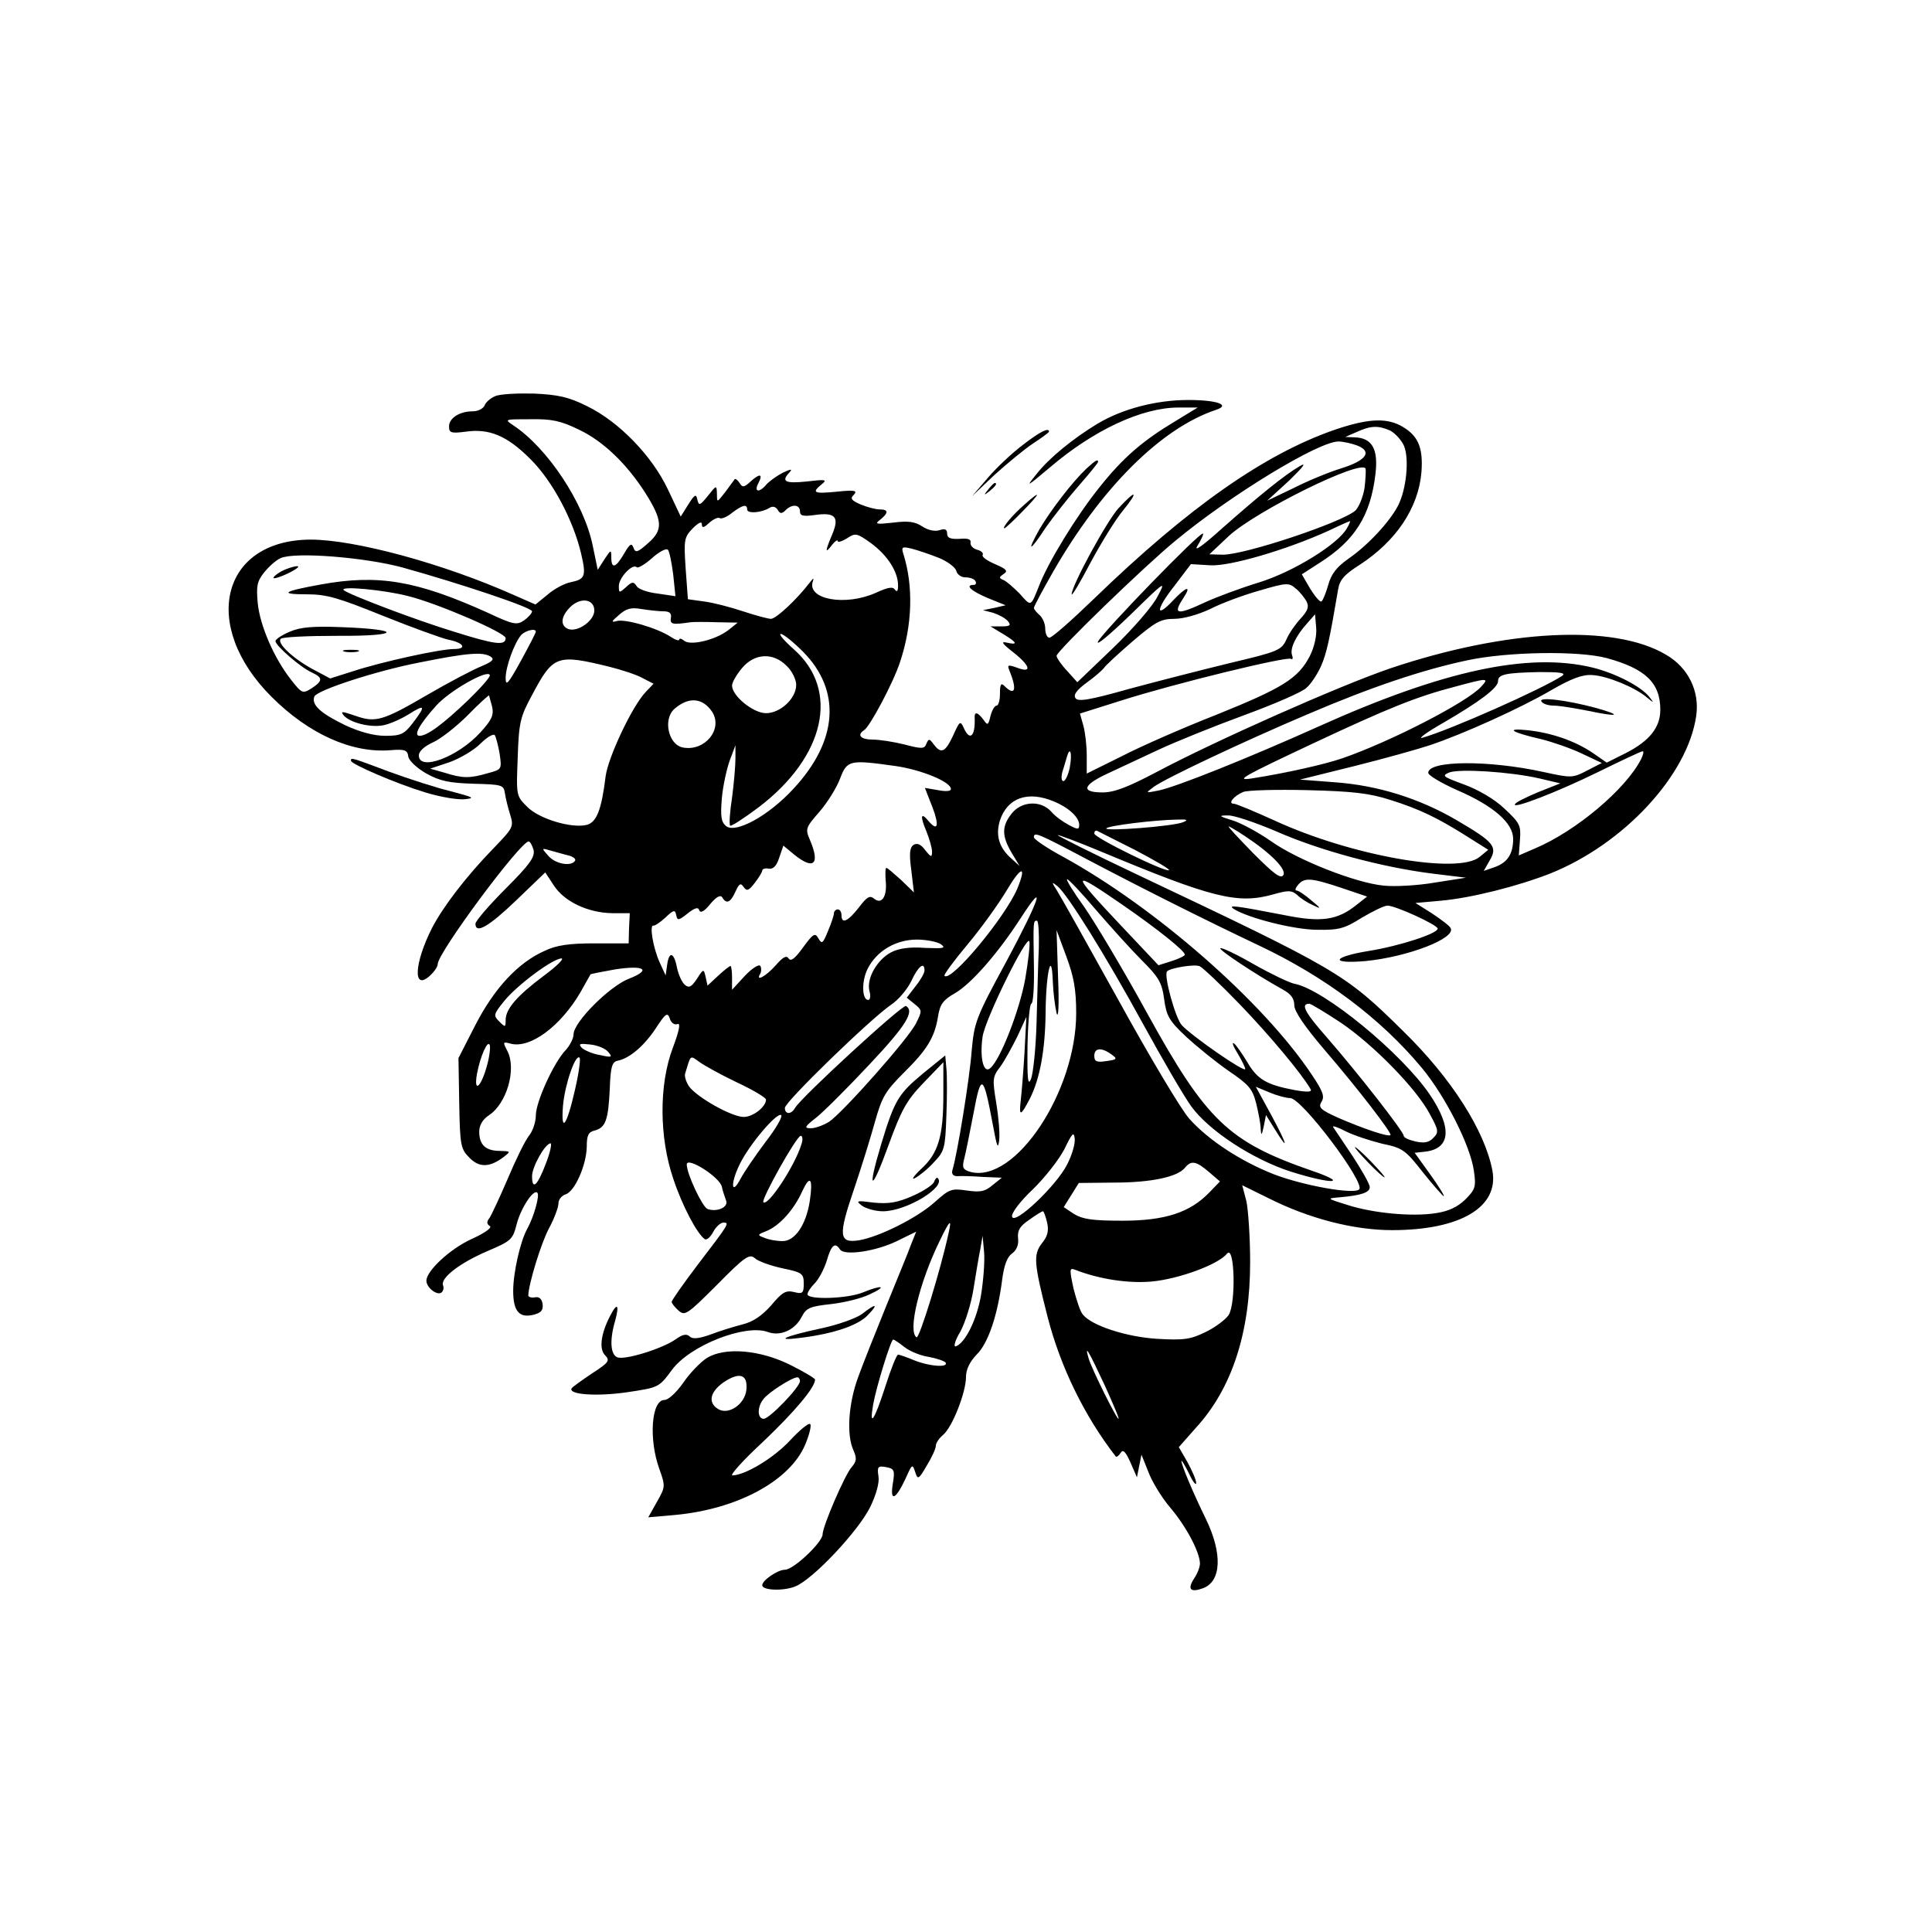 <?xml version="1.0" standalone="no"?>
<!DOCTYPE svg PUBLIC "-//W3C//DTD SVG 20010904//EN"
 "http://www.w3.org/TR/2001/REC-SVG-20010904/DTD/svg10.dtd">
<svg version="1.0" xmlns="http://www.w3.org/2000/svg"
 width="512pt" height="512pt" viewBox="0 0 512 512"
 preserveAspectRatio="xMidYMid meet">
<g transform="translate(0,512) scale(0.1,-0.1)"
fill="#000000" stroke="none">
<path d="M1312 4070 c-12 -5 -25 -16 -28 -25 -4 -8 -17 -15 -31 -15 -35 0 -63
-18 -63 -40 0 -17 5 -19 44 -14 63 9 110 -11 171 -72 59 -58 114 -162 135
-251 14 -60 11 -68 -28 -76 -16 -3 -44 -18 -61 -33 l-32 -26 -57 25 c-186 83
-421 147 -539 147 -237 -1 -293 -228 -103 -417 98 -98 213 -150 316 -141 37 3
44 0 46 -17 2 -11 22 -30 48 -45 36 -20 61 -25 125 -27 75 -2 80 -3 83 -25 2
-13 8 -38 14 -57 10 -32 8 -35 -45 -90 -71 -73 -133 -154 -162 -210 -48 -95
-51 -168 -6 -127 12 11 21 24 21 31 0 30 219 325 241 325 4 0 9 -10 13 -22 4
-19 -9 -38 -74 -103 -44 -44 -80 -86 -80 -93 0 -28 35 -8 108 62 l77 74 23
-35 c28 -43 91 -72 154 -73 l47 0 -2 -40 -1 -40 -91 0 c-67 0 -101 -5 -132
-20 -70 -31 -133 -99 -183 -196 l-45 -88 2 -120 c2 -112 4 -121 27 -144 26
-27 54 -26 91 2 19 15 19 15 -10 16 -38 0 -55 16 -55 51 0 17 9 32 25 43 48
31 74 122 50 170 -13 25 -13 26 9 20 52 -13 132 47 184 136 14 25 26 46 27 48
1 1 31 7 65 13 78 12 98 -1 36 -25 -51 -20 -146 -115 -146 -147 0 -11 -10 -30
-21 -42 -31 -32 -79 -137 -79 -173 0 -17 -8 -42 -19 -55 -10 -13 -35 -64 -56
-114 -21 -49 -43 -96 -48 -103 -8 -10 -7 -16 1 -21 7 -4 -12 -18 -47 -34 -58
-26 -121 -85 -121 -111 0 -18 27 -39 39 -32 6 4 8 13 5 20 -7 19 44 59 119 91
61 26 66 30 76 70 11 43 45 95 55 84 7 -6 -9 -63 -26 -94 -19 -33 -38 -118
-38 -166 0 -54 16 -73 55 -63 19 5 25 12 23 28 -2 14 -9 20 -20 18 -10 -2 -18
1 -18 5 1 31 34 139 55 178 14 26 25 56 25 66 0 10 8 20 19 24 24 7 55 77 56
126 0 30 4 39 21 43 29 8 36 27 40 111 2 58 6 71 21 74 31 6 70 39 101 86 26
40 31 43 37 26 3 -11 12 -18 20 -15 9 4 6 -15 -12 -63 -37 -98 -36 -237 1
-346 24 -73 64 -148 84 -161 5 -3 15 6 22 19 7 14 20 25 27 25 17 0 16 -2 -69
-113 -37 -49 -68 -93 -68 -97 0 -4 8 -14 18 -23 17 -15 23 -11 102 68 73 74
86 83 100 71 8 -8 41 -20 73 -27 53 -11 57 -14 57 -41 0 -25 -3 -28 -26 -22
-21 5 -31 0 -60 -35 -25 -28 -48 -44 -77 -51 -23 -6 -62 -18 -85 -27 -31 -11
-47 -12 -54 -5 -8 8 -19 6 -37 -7 -35 -25 -135 -56 -155 -48 -18 7 -21 45 -6
96 12 44 6 51 -13 14 -25 -48 -30 -89 -13 -105 13 -14 9 -19 -34 -47 -27 -18
-52 -36 -55 -40 -10 -17 66 -22 144 -11 88 13 87 13 122 60 48 65 195 122 254
100 33 -12 72 5 90 41 12 23 22 27 77 33 35 4 81 15 103 26 48 22 33 26 -18 5
-41 -17 -147 -20 -147 -5 0 6 9 19 19 29 11 11 25 38 32 60 12 42 22 50 35 30
11 -18 97 -5 153 23 l49 24 -14 -35 c-7 -20 -37 -92 -65 -161 -28 -69 -62
-154 -75 -190 -26 -71 -31 -154 -12 -194 9 -21 8 -29 -5 -44 -18 -20 -77 -157
-77 -178 0 -21 -77 -94 -100 -94 -19 0 -60 -28 -60 -41 0 -14 57 -16 88 -3 47
19 167 147 198 210 16 33 25 65 22 82 -4 25 -1 28 20 24 22 -4 24 -8 18 -44
-8 -50 8 -42 34 14 17 38 18 39 25 18 7 -22 9 -22 31 16 13 21 24 45 24 52 0
8 9 21 20 30 24 21 60 112 60 153 0 20 10 40 28 59 31 30 56 105 68 200 5 37
13 59 26 68 12 9 18 23 16 40 -2 21 4 32 29 49 18 13 34 23 37 23 2 0 7 -13
11 -30 5 -22 1 -37 -14 -55 -23 -30 -21 -53 15 -194 34 -133 98 -264 181 -371
2 -2 8 2 13 10 6 10 13 3 26 -26 l17 -39 6 30 6 30 18 -45 c9 -25 35 -68 58
-95 44 -52 78 -118 79 -148 0 -10 -7 -28 -16 -41 -18 -28 -9 -37 24 -25 49 18
52 92 8 183 -34 69 -66 146 -65 154 0 4 9 -11 20 -33 10 -22 19 -33 19 -25 0
8 -11 33 -23 55 l-23 40 46 52 c95 104 143 252 143 438 0 66 -5 139 -10 162
l-11 42 69 -34 c107 -54 226 -85 328 -85 181 0 284 61 266 158 -20 105 -108
244 -236 369 -156 154 -171 162 -711 418 -114 54 -206 100 -205 102 2 1 53
-18 113 -43 297 -124 364 -141 459 -114 39 11 48 11 63 -2 9 -9 28 -21 42 -27
22 -11 22 -9 -5 13 -16 14 -34 26 -39 26 -5 0 -3 7 4 15 17 20 34 19 115 -8
l68 -23 -28 -22 c-51 -41 -94 -47 -192 -27 -130 25 -151 28 -133 16 38 -24
160 -55 221 -55 57 -1 72 3 118 32 29 17 59 32 68 32 21 0 133 -51 133 -61 0
-13 -101 -46 -182 -59 -98 -16 -105 -35 -10 -27 113 11 243 61 226 88 -3 6
-26 23 -50 39 l-43 27 67 6 c80 7 203 38 290 72 195 78 364 260 387 417 10 66
-21 129 -80 163 -138 82 -423 67 -730 -36 -135 -46 -466 -193 -620 -275 -76
-40 -112 -54 -143 -54 -58 0 -53 19 11 49 28 13 90 42 137 64 47 22 149 63
228 92 79 29 153 61 164 72 12 10 29 36 39 58 15 35 22 67 45 202 4 26 16 40
57 66 97 63 156 151 164 246 5 68 -10 99 -57 124 -40 20 -88 17 -173 -12 -185
-64 -387 -205 -637 -447 -59 -57 -112 -104 -119 -104 -6 0 -11 11 -11 24 0 13
-7 29 -15 36 -8 7 -15 15 -15 19 0 4 23 47 51 96 128 223 287 381 432 429 39
13 2 26 -74 26 -84 0 -173 -23 -239 -62 -65 -39 -130 -92 -162 -133 -31 -38
-29 -37 34 16 117 100 245 159 341 159 l51 0 -59 -36 c-87 -52 -139 -97 -201
-175 -62 -77 -137 -200 -161 -263 -22 -55 -20 -54 -51 -19 -16 16 -35 33 -43
36 -12 5 -12 7 1 16 12 8 7 13 -23 26 -21 9 -35 19 -33 24 3 5 -3 11 -14 14
-11 3 -19 11 -18 19 2 9 -7 12 -29 10 -24 -1 -33 2 -33 14 0 11 -6 14 -20 9
-13 -4 -31 0 -46 10 -20 13 -38 15 -77 10 -46 -5 -50 -4 -34 8 22 18 22 27 -2
27 -10 0 -33 6 -50 13 -25 11 -29 16 -18 26 10 11 2 13 -45 8 -62 -6 -68 -3
-40 20 15 12 10 13 -40 7 -58 -6 -69 0 -45 25 8 9 2 8 -19 -2 -17 -9 -36 -23
-43 -31 -19 -23 -34 -20 -21 4 13 25 3 26 -22 3 -16 -15 -21 -15 -28 -3 -5 8
-11 12 -13 10 -2 -3 -13 -18 -25 -34 -22 -28 -22 -29 -22 -5 -1 24 -1 24 -24
-5 -21 -26 -24 -27 -28 -10 -3 16 -7 14 -24 -13 l-20 -32 -34 72 c-42 89 -130
180 -215 221 -48 24 -76 30 -140 33 -44 1 -90 -1 -103 -7z m223 -89 c63 -30
125 -89 175 -167 46 -73 48 -98 8 -133 -28 -25 -34 -27 -39 -13 -5 14 -10 11
-25 -15 -22 -38 -34 -42 -34 -10 0 21 -1 21 -18 -5 l-18 -28 -13 63 c-23 114
-120 260 -211 320 -24 16 -23 16 45 16 57 1 81 -4 130 -28z m2149 -2 c13 -7
30 -25 37 -41 14 -35 6 -115 -16 -158 -23 -44 -81 -106 -132 -141 -31 -22 -45
-40 -53 -69 -6 -21 -14 -41 -18 -44 -4 -2 -17 13 -30 34 l-22 38 48 31 c93 59
134 125 147 234 8 66 -8 96 -54 98 l-26 1 30 13 c37 17 57 18 89 4z m-89 -39
c43 -16 27 -40 -40 -61 -33 -10 -91 -34 -128 -53 l-69 -33 59 54 c36 35 47 49
28 38 -41 -24 -104 -75 -205 -164 -51 -46 -77 -65 -67 -48 10 16 17 31 15 33
-7 6 -264 -259 -278 -286 -7 -14 31 18 85 70 93 91 96 93 73 50 -12 -25 -66
-87 -118 -137 l-95 -91 -27 30 c-16 17 -28 35 -28 40 0 12 230 235 315 305
146 121 379 263 432 263 12 0 34 -5 48 -10z m21 -114 c-4 -24 -15 -50 -24 -59
-37 -32 -292 -117 -351 -117 l-36 1 52 49 c72 66 351 204 362 178 1 -5 0 -29
-3 -52z m-1636 -56 c0 -12 38 -9 59 4 8 5 16 4 22 -5 6 -11 11 -11 21 -1 17
17 38 15 38 -3 0 -12 8 -14 38 -10 55 8 67 -4 48 -50 -20 -47 -20 -54 -1 -29
8 10 15 15 15 10 0 -4 11 -1 24 7 23 15 26 15 65 -13 43 -32 71 -75 71 -112 0
-14 -3 -18 -8 -11 -6 9 -18 7 -51 -8 -80 -36 -183 -18 -167 30 4 11 1 9 -9 -4
-33 -43 -88 -95 -102 -95 -7 0 -41 9 -74 20 -33 11 -79 23 -103 26 l-43 6 -6
82 c-5 76 -4 82 19 106 15 15 24 19 24 11 0 -11 5 -10 19 3 11 10 24 16 28 13
5 -3 20 3 33 14 28 21 40 24 40 9z m1590 -49 c-22 -42 -143 -117 -235 -145
-49 -15 -113 -39 -141 -52 -75 -35 -87 -33 -58 11 23 35 8 31 -27 -6 -48 -51
-46 -24 3 38 l44 58 50 -3 c51 -4 204 41 316 92 29 14 54 25 56 25 1 1 -2 -8
-8 -18z m-1786 -123 l6 -58 -47 7 c-27 3 -52 12 -56 20 -8 12 -12 12 -28 -3
-18 -16 -19 -16 -19 3 0 22 36 60 47 50 3 -4 22 7 41 24 19 17 38 27 42 22 4
-4 10 -34 14 -65z m703 44 c23 -9 44 -25 47 -34 2 -10 13 -18 24 -18 12 0 24
-4 27 -10 3 -5 1 -10 -4 -10 -25 0 -8 -16 37 -35 l47 -19 -30 -7 -30 -6 27 -7
c15 -5 32 -14 39 -22 9 -11 6 -14 -17 -14 l-29 0 33 -20 c38 -23 41 -30 10
-23 -17 4 -12 -3 19 -27 45 -36 48 -55 7 -39 -23 8 -25 7 -19 -8 21 -51 15
-69 -13 -41 -9 9 -12 5 -12 -20 0 -18 -4 -32 -9 -32 -5 0 -12 -12 -16 -27 -6
-26 -8 -26 -19 -10 -15 20 -24 22 -23 5 2 -50 -13 -63 -29 -27 -9 20 -11 18
-28 -20 -21 -45 -32 -50 -52 -23 -11 15 -13 15 -19 1 -5 -14 -12 -14 -58 -2
-28 7 -66 13 -84 13 -32 0 -43 12 -23 25 15 9 77 125 95 180 33 98 36 202 9
287 -6 19 -3 20 22 14 16 -4 48 -15 71 -24z m-1420 -26 c151 -42 343 -106 343
-116 0 -5 -10 -16 -21 -24 -19 -13 -28 -12 -96 20 -188 85 -290 103 -443 75
-100 -18 -112 -26 -37 -26 53 0 83 -9 202 -57 77 -31 155 -59 172 -63 42 -8
52 -25 16 -25 -37 0 -192 -34 -268 -59 l-60 -19 -47 25 c-53 29 -95 69 -84 80
4 5 73 8 152 8 166 -1 173 17 9 23 -76 3 -109 0 -137 -12 -21 -9 -38 -20 -38
-25 0 -12 67 -70 96 -83 30 -14 30 -22 0 -42 -24 -15 -26 -14 -55 23 -44 56
-82 142 -88 203 -4 45 -2 57 17 81 13 16 32 33 44 38 38 17 224 2 323 -25z
m2395 -89 c8 -15 4 -25 -15 -46 -13 -14 -31 -39 -38 -56 -13 -28 -22 -32 -149
-62 -74 -18 -195 -49 -269 -69 -106 -30 -135 -34 -141 -24 -6 9 4 22 30 41 21
15 41 33 45 38 3 6 38 38 76 71 61 52 75 60 111 60 24 0 63 11 95 26 29 15 88
37 131 49 71 21 78 21 95 6 11 -8 23 -24 29 -34z m-2379 13 c79 -20 257 -97
257 -111 0 -21 -29 -17 -137 17 -102 31 -280 99 -292 110 -13 12 107 1 172
-16z m492 -38 c0 -27 -44 -58 -69 -49 -22 9 -20 33 5 58 27 27 64 22 64 -9z
m183 -2 c16 0 22 -5 20 -17 -3 -18 4 -19 52 -12 8 1 40 1 70 0 l55 -1 -25 -20
c-34 -26 -100 -42 -117 -28 -7 6 -13 7 -13 3 0 -4 -10 -1 -22 7 -36 24 -123
49 -144 42 -15 -4 -14 -1 6 16 19 17 32 21 60 16 19 -3 45 -6 58 -6z m1713
-119 c-31 -59 -71 -84 -247 -155 -87 -34 -201 -84 -251 -110 l-93 -46 0 47 c0
27 -4 62 -9 80 l-9 32 111 35 c138 44 437 117 448 110 5 -3 6 2 3 10 -6 17 10
51 40 84 l21 24 3 -35 c2 -22 -5 -52 -17 -76z m-2051 65 c0 -3 -18 -38 -40
-78 -33 -60 -40 -68 -40 -45 0 29 22 91 41 114 11 12 39 19 39 9z m708 -53
c102 -103 93 -236 -25 -363 -66 -72 -154 -120 -179 -99 -13 11 -15 26 -11 74
3 33 13 78 21 100 l15 40 0 -35 c0 -19 -4 -66 -9 -104 -6 -38 -8 -71 -5 -74 2
-3 36 19 76 49 176 134 215 310 93 418 -26 23 -41 41 -35 41 7 0 33 -21 59
-47z m-828 -13 c11 -7 6 -13 -25 -26 -22 -9 -85 -42 -140 -74 -120 -70 -139
-76 -193 -57 -35 12 -41 13 -31 1 16 -19 71 -33 105 -26 16 3 46 16 67 29 44
28 46 23 11 -23 -23 -30 -32 -34 -73 -34 -30 0 -67 10 -106 28 -66 32 -90 54
-82 76 7 17 164 68 277 90 129 26 169 29 190 16z m2958 -4 c102 -28 142 -65
142 -137 0 -47 -29 -83 -92 -115 l-50 -25 -36 25 c-47 32 -109 54 -175 61 -60
6 -41 -6 38 -24 28 -7 75 -23 105 -37 l55 -26 -39 -20 c-38 -20 -42 -20 -115
-4 -145 32 -306 31 -306 -2 0 -7 36 -28 79 -47 94 -41 146 -86 146 -128 0 -40
-15 -63 -49 -75 l-29 -10 16 28 c21 36 12 48 -87 106 -99 58 -210 93 -325 101
l-91 7 145 36 c80 20 169 45 199 55 87 29 242 99 322 146 54 31 83 42 109 40
39 -2 114 -33 144 -59 20 -16 20 -16 7 1 -22 28 -90 63 -151 78 -170 41 -396
-8 -725 -156 -187 -84 -379 -161 -425 -170 -35 -7 -35 -7 -12 10 30 22 235
119 407 192 168 72 305 118 423 143 107 23 295 26 370 6z m-2643 -23 c32 -8
72 -21 88 -30 l29 -15 -21 -22 c-36 -38 -99 -172 -106 -223 -11 -90 -24 -122
-50 -129 -40 -10 -127 16 -158 48 -29 29 -29 29 -25 131 3 93 7 108 38 165 56
106 66 109 205 75z m470 2 c14 -13 25 -36 25 -50 0 -36 -42 -75 -80 -75 -34 0
-90 46 -90 73 0 9 12 29 26 46 33 40 83 43 119 6z m-845 -91 c-67 -64 -108
-94 -128 -94 -17 0 -1 30 44 80 36 40 137 97 142 81 2 -5 -25 -35 -58 -67z
m2900 65 c-51 -34 -296 -143 -370 -164 -14 -4 10 14 54 39 98 57 146 93 146
111 0 18 20 22 110 24 54 0 71 -2 60 -10z m-215 -29 c-37 -41 -241 -146 -369
-190 -47 -16 -149 -39 -239 -53 -46 -7 -22 6 163 93 198 93 275 124 375 150
89 24 92 24 70 0z m-2621 -52 c5 -23 0 -35 -31 -69 -59 -65 -163 -104 -163
-61 0 11 14 24 38 35 20 9 61 41 91 71 30 31 56 54 57 53 0 -1 4 -14 8 -29z
m583 -14 c30 -46 -19 -106 -77 -95 -39 7 -54 76 -22 103 37 32 74 29 99 -8z
m-563 -111 c6 -42 6 -42 -31 -52 -48 -14 -67 -14 -114 1 l-39 11 51 17 c28 10
65 32 82 49 17 17 34 27 38 23 3 -4 9 -26 13 -49z m1511 -37 c-4 -20 -12 -36
-17 -36 -5 0 -6 10 -3 23 4 12 9 30 12 40 9 32 15 11 8 -27z m1514 22 c-41
-80 -172 -190 -280 -236 l-44 -19 3 41 c3 38 0 45 -41 83 -26 25 -69 50 -107
64 -57 21 -60 23 -39 32 28 10 160 2 239 -16 l55 -13 -58 -23 c-31 -13 -60
-27 -62 -32 -10 -15 110 31 220 85 61 30 114 55 118 55 4 1 2 -9 -4 -21z
m-1976 -18 c69 -10 147 -42 147 -61 0 -6 -13 -7 -34 -3 l-35 6 20 -51 c19 -50
14 -66 -11 -36 -20 24 -22 12 -5 -28 8 -20 15 -44 15 -54 0 -16 -3 -15 -18 4
-11 15 -21 20 -31 14 -10 -7 -12 -22 -6 -67 l7 -59 -34 33 c-19 17 -36 32 -39
32 -3 0 -3 -15 -2 -32 5 -43 -10 -66 -30 -50 -12 10 -19 6 -41 -23 -29 -37
-46 -45 -46 -20 0 8 -4 15 -10 15 -5 0 -10 -5 -10 -10 0 -6 -7 -27 -16 -48
-13 -32 -16 -35 -25 -19 -9 16 -14 13 -41 -24 -21 -29 -32 -38 -38 -29 -6 9
-15 4 -35 -19 -26 -29 -54 -44 -40 -21 3 6 3 15 0 20 -3 6 -22 -6 -41 -26
l-34 -37 0 32 c0 17 -2 31 -4 31 -3 0 -18 -12 -33 -26 l-28 -26 -5 23 c-5 22
-6 22 -23 -5 -15 -22 -21 -25 -32 -16 -8 7 -17 27 -21 46 -8 41 -21 44 -26 7
l-4 -28 -16 35 c-17 37 -28 101 -16 97 3 -1 18 9 31 21 22 21 26 22 29 7 3
-15 6 -15 30 4 19 15 28 18 31 9 3 -9 14 -3 29 16 17 20 27 25 32 18 11 -19
22 -14 35 15 10 22 14 24 22 12 8 -11 13 -10 29 11 11 14 20 29 20 33 0 4 8 7
17 5 12 -2 21 7 28 29 l11 32 29 -24 c52 -42 69 -25 41 40 -12 28 -11 32 25
73 21 24 46 64 55 88 19 50 25 51 147 34z m1312 -90 c79 -25 126 -48 205 -98
l54 -34 -23 -19 c-57 -47 -339 3 -540 95 -55 25 -105 46 -111 46 -17 0 -1 20
24 31 11 5 89 7 171 5 120 -3 164 -8 220 -26z m-892 -4 c39 -16 67 -42 67 -62
0 -13 -4 -13 -28 0 -15 8 -36 23 -46 35 -28 31 -79 28 -105 -5 -27 -34 -26
-60 0 -104 l21 -35 -22 20 c-33 29 -42 62 -30 101 20 60 74 79 143 50z m591
-80 c114 -50 277 -94 411 -111 l90 -11 -83 -13 c-46 -8 -107 -11 -135 -8 -74
7 -229 68 -299 118 -33 23 -79 48 -102 55 -36 11 -38 13 -12 13 15 1 74 -19
130 -43z m-249 25 c-26 -11 -212 -25 -203 -16 7 7 126 22 188 23 27 1 30 -1
15 -7z m163 -36 c70 -46 112 -89 103 -104 -7 -11 -25 3 -80 58 -38 39 -68 71
-65 71 2 0 21 -11 42 -25z m-289 -38 c51 -27 91 -50 89 -53 -8 -7 -198 86
-198 97 0 6 3 9 8 7 4 -2 49 -25 101 -51z m-125 -26 c154 -81 312 -160 451
-226 176 -83 324 -194 433 -325 63 -76 129 -207 138 -273 6 -42 4 -49 -23 -76
-21 -20 -44 -31 -78 -36 -63 -10 -167 0 -235 22 -54 17 -55 17 -20 20 58 5 80
13 80 27 0 8 -21 45 -46 83 -25 37 -48 72 -51 76 -3 5 12 0 33 -11 22 -11 65
-25 97 -33 54 -11 62 -17 108 -76 28 -35 53 -63 55 -63 3 0 -13 26 -36 58
l-41 57 28 3 c67 8 72 62 13 150 -74 110 -282 281 -360 295 -14 3 -62 26 -108
52 -45 26 -85 45 -88 42 -5 -4 96 -71 165 -109 22 -12 31 -24 31 -42 0 -16 27
-56 80 -118 92 -107 179 -221 175 -226 -5 -6 -72 17 -137 45 -49 22 -55 28
-46 43 9 14 4 28 -25 71 -128 193 -415 444 -659 578 -43 23 -78 47 -78 52 0
15 8 12 144 -60z m-1382 13 c16 -3 25 -10 22 -15 -10 -16 -51 -9 -70 12 -19
21 -19 22 1 16 11 -3 32 -9 47 -13z m1194 -89 c-33 -77 -176 -249 -193 -231
-3 2 25 40 61 83 36 43 82 107 103 142 39 66 55 70 29 6z m209 -57 c39 -45 93
-105 121 -133 44 -44 53 -58 59 -102 6 -45 13 -58 58 -100 29 -27 80 -68 113
-91 53 -36 63 -47 73 -86 6 -25 12 -55 12 -68 1 -19 3 -17 8 7 l6 30 23 -37
c39 -63 34 -43 -9 37 l-41 75 36 -15 c19 -8 44 -15 55 -15 31 0 200 -225 183
-242 -14 -14 -148 10 -226 40 -89 35 -174 91 -224 147 -21 23 -105 164 -186
311 -82 148 -156 280 -165 294 -15 23 -14 24 1 12 27 -22 128 -184 228 -367
51 -93 108 -191 127 -217 47 -65 164 -141 264 -173 111 -35 157 -32 54 3 -219
76 -278 132 -435 417 -63 115 -139 242 -167 282 -29 40 -49 73 -45 73 4 0 39
-37 77 -82z m70 14 c94 -65 165 -122 165 -132 0 -3 -16 -11 -35 -17 l-35 -11
-100 106 c-135 143 -134 150 5 54z m-308 -150 c-81 -149 -85 -161 -92 -237 -5
-71 -38 -274 -51 -316 -3 -10 2 -16 13 -16 10 1 41 0 68 -2 l50 -2 -25 -20
c-20 -17 -32 -19 -68 -14 -40 6 -46 4 -84 -30 -46 -42 -148 -93 -202 -102 -53
-8 -55 12 -13 135 20 59 45 140 56 180 18 64 27 80 75 128 62 61 83 94 92 151
5 31 13 43 45 61 43 25 114 106 174 199 70 108 50 49 -38 -115z m86 36 c-2
-40 -4 -129 -6 -198 -2 -69 -9 -136 -15 -150 -8 -19 -10 1 -9 87 1 62 6 113
10 113 5 0 8 44 7 98 -2 122 -2 122 8 122 4 0 6 -33 5 -72z m99 -173 c0 -208
-161 -450 -279 -421 -21 6 -24 11 -18 34 4 15 15 70 25 122 20 108 26 104 51
-30 11 -60 14 -68 17 -41 2 19 -2 63 -8 99 -10 61 -10 68 10 94 12 16 32 53
46 81 l24 52 -5 -95 c-3 -52 -8 -110 -10 -127 -5 -43 0 -41 24 5 27 53 41 130
42 230 1 105 16 168 19 82 1 -30 6 -68 10 -85 5 -17 7 23 4 95 l-4 125 26 -70
c20 -54 26 -88 26 -150z m-135 91 c-15 -83 -66 -215 -93 -237 -18 -15 -28 29
-20 84 7 47 119 274 124 252 2 -8 -3 -52 -11 -99z m-224 92 c15 -11 8 -12 -42
-10 -40 3 -69 -1 -90 -12 -37 -20 -65 -69 -57 -102 4 -13 2 -24 -3 -24 -17 0
-18 50 -2 82 24 48 75 78 131 78 25 0 54 -6 63 -12z m-1052 -84 c-71 -53 -101
-88 -101 -117 0 -20 -1 -20 -17 -4 -16 16 -15 19 13 54 34 42 129 113 152 113
8 0 -13 -21 -47 -46z m1845 -76 c76 -79 162 -181 187 -224 5 -8 -7 -9 -41 -3
-75 14 -100 28 -127 75 -14 23 -30 46 -35 49 -6 4 -2 -8 10 -27 11 -18 20 -37
20 -41 0 -11 -140 86 -168 116 -17 18 -49 134 -39 143 9 9 75 20 87 13 8 -4
56 -49 106 -101z m-836 90 c0 -7 -11 -26 -24 -42 l-23 -30 21 -17 c20 -16 20
-18 4 -50 -19 -40 -194 -237 -231 -262 -15 -9 -36 -17 -48 -17 -19 0 -17 4 15
29 20 16 83 79 141 141 97 103 119 140 96 154 -8 6 -278 -242 -294 -270 -10
-18 -27 -18 -27 0 0 16 227 236 281 273 20 13 44 42 54 63 18 39 35 53 35 28z
m1103 -138 c86 -58 202 -176 237 -244 23 -42 23 -47 8 -62 -11 -12 -25 -14
-47 -9 -17 4 -31 10 -31 15 0 11 -122 167 -203 260 -60 68 -71 90 -47 90 4 0
42 -23 83 -50z m-2263 -116 c-16 -57 -35 -71 -26 -20 9 48 29 92 34 76 2 -6
-1 -32 -8 -56z m322 38 c12 -14 9 -15 -22 -8 -19 3 -40 12 -48 19 -10 11 -6
12 22 9 20 -2 41 -11 48 -20z m1333 -6 c17 -12 16 -14 -13 -18 -26 -4 -32 -1
-32 14 0 21 19 23 45 4z m-1421 -93 c-22 -97 -38 -119 -32 -43 5 56 33 138 44
127 3 -3 -2 -41 -12 -84z m428 19 c43 -20 78 -41 78 -46 0 -19 -34 -46 -59
-46 -32 0 -124 52 -145 81 -8 12 -13 28 -10 35 15 49 12 48 37 30 12 -9 57
-34 99 -54z m77 -158 c-27 -36 -57 -80 -66 -97 -25 -48 -28 -14 -3 37 25 52
98 138 110 131 5 -3 -13 -35 -41 -71z m799 -60 c-28 -56 -141 -163 -146 -138
-2 9 21 40 55 72 33 32 70 80 84 107 20 42 25 47 27 28 2 -13 -7 -44 -20 -69z
m-704 54 c-17 -57 -89 -166 -101 -154 -7 6 88 176 99 176 5 0 6 -10 2 -22z
m-678 -53 c-22 -58 -36 -70 -36 -32 0 25 35 87 49 87 4 0 -1 -25 -13 -55z
m467 -60 c2 -11 8 -27 11 -36 8 -18 -24 -32 -49 -23 -14 6 -55 93 -55 118 0
22 87 -33 93 -59z m1291 39 l29 -25 -28 -29 c-51 -53 -117 -75 -230 -75 -81 0
-106 4 -129 18 l-27 18 20 32 20 32 93 1 c99 0 168 15 188 39 17 21 30 18 64
-11z m-1058 -77 c-10 -64 -40 -107 -73 -106 -16 0 -37 4 -48 9 -19 7 -18 8 7
18 34 14 72 56 94 105 21 45 29 35 20 -26z m368 -84 c-21 -98 -78 -282 -85
-277 -24 15 7 145 62 257 26 54 32 59 23 20z m86 -164 c-11 -66 -42 -128 -67
-137 -7 -2 -2 16 12 39 13 24 29 75 35 114 6 38 14 86 18 105 l6 35 4 -44 c2
-24 -2 -75 -8 -112z m656 -54 c-8 -12 -36 -33 -61 -45 -41 -20 -58 -22 -129
-18 -81 5 -173 35 -196 64 -7 7 -17 38 -25 69 -11 51 -11 56 4 50 64 -25 142
-37 205 -31 71 7 175 45 198 74 20 24 24 -132 4 -163z m-859 -85 c14 -11 43
-23 65 -26 21 -4 41 -11 44 -15 8 -14 -44 -10 -83 6 -19 8 -39 15 -43 15 -4 0
-19 -38 -34 -85 -29 -90 -43 -110 -32 -47 8 46 47 172 53 172 3 0 16 -9 30
-20z m531 -102 c22 -49 39 -88 36 -88 -5 0 -70 130 -79 160 -12 41 0 20 43
-72z"/>
<path d="M754 3610 c-12 -5 -25 -14 -29 -20 -6 -10 50 13 64 26 7 7 -13 3 -35
-6z"/>
<path d="M913 3393 c9 -2 25 -2 35 0 9 3 1 5 -18 5 -19 0 -27 -2 -17 -5z"/>
<path d="M4085 3261 c3 -6 18 -11 33 -11 15 0 56 -7 92 -14 80 -17 91 -12 19
8 -78 21 -153 30 -144 17z"/>
<path d="M3625 2040 c21 -22 41 -40 44 -40 3 0 -13 18 -34 40 -21 22 -41 40
-44 40 -3 0 13 -18 34 -40z"/>
<path d="M2447 2276 c-66 -55 -76 -70 -112 -189 -38 -127 -26 -128 20 -1 34
93 47 117 92 164 l53 55 0 -85 c0 -111 -13 -156 -59 -198 -20 -19 -27 -30 -16
-24 11 6 34 24 50 42 28 29 30 37 33 123 2 51 2 107 0 126 l-3 34 -58 -47z"/>
<path d="M2475 1987 c-4 -8 -30 -25 -58 -37 -39 -17 -62 -21 -102 -17 -45 6
-48 5 -31 -8 11 -8 36 -15 56 -15 62 0 169 65 145 88 -2 3 -7 -2 -10 -11z"/>
<path d="M2712 3942 c-28 -21 -70 -60 -93 -87 l-43 -50 59 56 c33 30 79 68
103 84 23 15 42 29 42 31 0 12 -24 0 -68 -34z"/>
<path d="M2879 3878 c-37 -35 -93 -108 -124 -160 -36 -64 -26 -61 17 5 20 28
59 78 87 110 28 32 51 60 51 63 0 8 -7 4 -31 -18z"/>
<path d="M2619 3823 c-13 -16 -12 -17 4 -4 16 13 21 21 13 21 -2 0 -10 -8 -17
-17z"/>
<path d="M2714 3782 c-31 -27 -60 -62 -52 -62 2 0 24 20 48 45 49 50 51 59 4
17z"/>
<path d="M2964 3773 c-31 -34 -124 -205 -124 -228 0 -6 23 32 50 84 28 52 66
114 86 138 43 53 35 57 -12 6z"/>
<path d="M930 3104 c0 -9 121 -61 197 -84 39 -12 86 -20 105 -18 28 3 23 5
-37 21 -38 9 -112 33 -164 52 -101 38 -101 38 -101 29z"/>
<path d="M2286 1639 c-15 -12 -65 -30 -113 -40 -97 -21 -123 -34 -48 -24 86
11 150 33 175 60 29 30 22 32 -14 4z"/>
<path d="M1873 1521 c-17 -11 -45 -40 -62 -65 -19 -27 -40 -46 -50 -46 -35 0
-42 -104 -14 -182 17 -47 16 -49 -6 -88 l-23 -41 69 6 c167 15 307 91 347 187
11 26 17 51 13 54 -4 4 -28 -16 -54 -44 -44 -47 -118 -91 -152 -92 -8 0 29 41
82 90 83 79 137 143 137 164 0 3 -28 20 -62 37 -82 42 -177 50 -225 20z m105
-84 c-4 -39 -48 -68 -75 -51 -28 17 -21 46 15 71 42 28 64 21 60 -20z m142 23
c0 -16 -81 -100 -96 -100 -17 0 -18 31 -1 52 12 17 76 58 90 58 4 0 7 -5 7
-10z"/>
</g>
</svg>